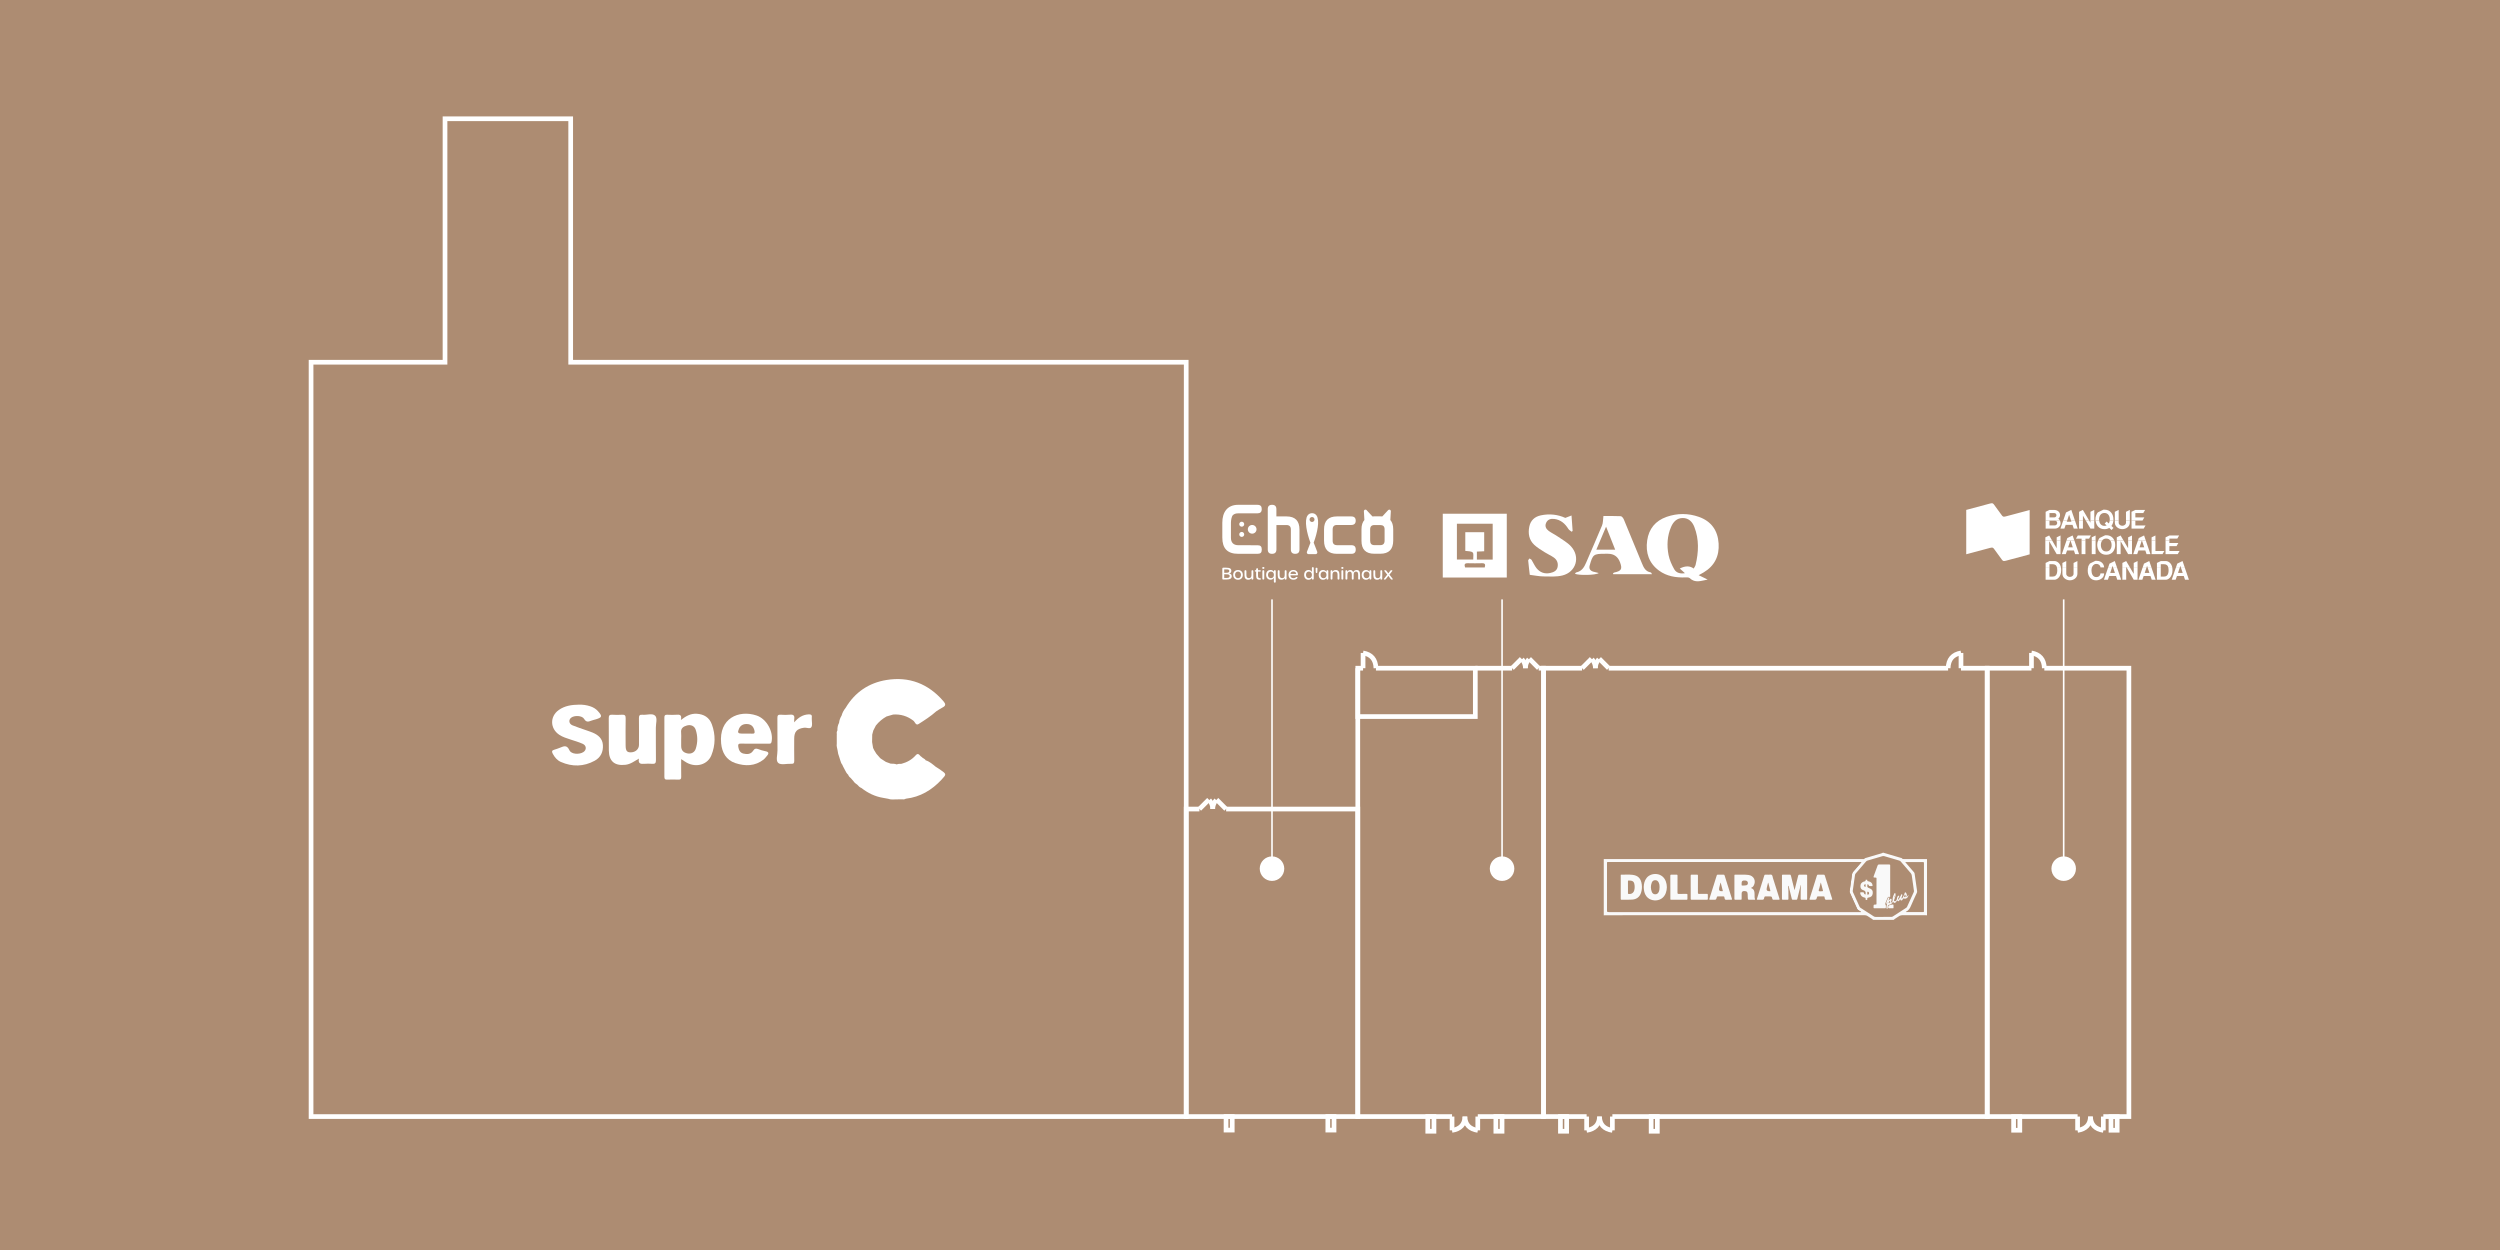 <?xml version="1.0" encoding="UTF-8"?> <svg xmlns="http://www.w3.org/2000/svg" id="Calque_1" data-name="Calque 1" viewBox="0 0 1600 800"><defs><style> .cls-1 { fill-rule: evenodd; } .cls-1, .cls-2 { fill: #fff; } .cls-3 { stroke-width: 3px; } .cls-3, .cls-4 { fill: none; stroke: #fff; stroke-miterlimit: 10; } .cls-5 { fill: #f9f9f9; } .cls-6 { fill: #ad8c72; } .cls-4 { stroke-width: 1.03px; } </style></defs><rect class="cls-6" width="1600" height="800"></rect><g><polygon class="cls-3" points="365.24 231.83 365.24 76.01 284.81 76.01 284.81 231.83 199.08 231.83 199.08 714.6 759.17 714.6 759.17 231.83 365.24 231.83"></polygon><polyline class="cls-3" points="784.72 517.79 868.98 517.79 868.98 714.6 759.17 714.6 759.17 517.79 767.63 517.79"></polyline><g><line class="cls-3" x1="767.63" y1="517.79" x2="773.66" y2="511.76"></line><line class="cls-3" x1="784.64" y1="517.79" x2="778.64" y2="511.76"></line><path class="cls-3" d="M776.15,517.77c0-2.11-.78-4.15-2.2-5.72"></path><path class="cls-3" d="M778.35,512.05c-1.42,1.57-2.2,3.61-2.2,5.72"></path></g><g><line class="cls-3" x1="967.74" y1="427.65" x2="973.77" y2="421.61"></line><line class="cls-3" x1="984.76" y1="427.65" x2="978.76" y2="421.61"></line><path class="cls-3" d="M976.27,427.63c0-2.11-.78-4.15-2.2-5.72"></path><path class="cls-3" d="M978.46,421.91c-1.42,1.57-2.2,3.61-2.2,5.72"></path></g><g><line class="cls-3" x1="1012.53" y1="427.65" x2="1018.56" y2="421.61"></line><line class="cls-3" x1="1029.55" y1="427.65" x2="1023.55" y2="421.61"></line><path class="cls-3" d="M1021.06,427.63c0-2.11-.78-4.15-2.2-5.72"></path><path class="cls-3" d="M1023.25,421.91c-1.42,1.57-2.2,3.61-2.2,5.72"></path></g><polyline class="cls-3" points="929.31 714.6 868.98 714.6 868.98 427.65"></polyline><polyline class="cls-3" points="984.76 427.65 987.86 427.65 987.86 714.6 945.78 714.6"></polyline><polyline class="cls-3" points="880.6 427.65 944.2 427.65 944.2 458.6 868.98 458.6 868.98 427.65 872.36 427.65"></polyline><polyline class="cls-3" points="1015.44 714.6 987.86 714.6 987.86 427.65 1012.53 427.65"></polyline><polyline class="cls-3" points="1255.03 427.65 1271.81 427.65 1271.81 714.6 1031.92 714.6"></polyline><line class="cls-3" x1="1029.55" y1="427.65" x2="1246.8" y2="427.65"></line><polyline class="cls-3" points="1346.13 714.6 1362.49 714.6 1362.49 427.65 1308.38 427.65"></polyline><polyline class="cls-3" points="1300.14 427.65 1271.81 427.65 1271.81 714.6 1329.66 714.6"></polyline><g><line class="cls-3" x1="872.36" y1="417.89" x2="872.36" y2="427.65"></line><path class="cls-3" d="M880.6,427.65c-.15-5.69-2.98-8.85-8.24-9.76"></path></g><g><line class="cls-3" x1="1255.03" y1="417.89" x2="1255.03" y2="427.65"></line><path class="cls-3" d="M1246.8,427.65c.15-5.69,2.98-8.85,8.24-9.76"></path></g><g><line class="cls-3" x1="1300.14" y1="417.89" x2="1300.14" y2="427.65"></line><path class="cls-3" d="M1308.38,427.65c-.15-5.69-2.98-8.85-8.24-9.76"></path></g><rect class="cls-3" x="784.66" y="714.6" width="3.97" height="8.66"></rect><rect class="cls-3" x="849.81" y="714.6" width="3.97" height="8.66"></rect><rect class="cls-3" x="1288.71" y="714.69" width="3.97" height="8.66"></rect><rect class="cls-3" x="1351.03" y="714.69" width="3.97" height="8.66"></rect><rect class="cls-3" x="913.77" y="714.6" width="3.97" height="9.4"></rect><rect class="cls-3" x="957.34" y="714.6" width="3.97" height="9.4"></rect><rect class="cls-3" x="998.68" y="714.6" width="3.97" height="9.4"></rect><rect class="cls-3" x="1056.73" y="714.6" width="3.97" height="9.4"></rect><g><g><line class="cls-3" x1="945.78" y1="723.43" x2="945.78" y2="714.6"></line><path class="cls-3" d="M937.54,714.6c.15,5.15,2.98,8.02,8.24,8.84"></path></g><g><line class="cls-3" x1="929.31" y1="723.43" x2="929.31" y2="714.6"></line><path class="cls-3" d="M937.54,714.6c-.15,5.15-2.98,8.02-8.24,8.84"></path></g></g><g><g><line class="cls-3" x1="1031.92" y1="723.43" x2="1031.92" y2="714.6"></line><path class="cls-3" d="M1023.68,714.6c.15,5.15,2.98,8.02,8.24,8.84"></path></g><g><line class="cls-3" x1="1015.44" y1="723.43" x2="1015.44" y2="714.6"></line><path class="cls-3" d="M1023.68,714.6c-.15,5.15-2.98,8.02-8.24,8.84"></path></g></g><g><g><line class="cls-3" x1="1346.13" y1="723.43" x2="1346.13" y2="714.6"></line><path class="cls-3" d="M1337.9,714.6c.15,5.15,2.98,8.02,8.24,8.84"></path></g><g><line class="cls-3" x1="1329.66" y1="723.43" x2="1329.66" y2="714.6"></line><path class="cls-3" d="M1337.9,714.6c-.15,5.15-2.98,8.02-8.24,8.84"></path></g></g><line class="cls-3" x1="967.74" y1="427.65" x2="944.2" y2="427.65"></line><g><path class="cls-2" d="M379.31,468.87c-1.3-.55-2.65-.98-3.98-1.45-3-1.07-6.05-2-8.98-3.23-2.29-.96-2.59-3.47-.8-4.87,2.06-1.6,6.96-1.44,8.26.75,1.33,2.23,2.66,1.94,4.49,1.2.98-.4,2.04-.59,3.05-.9,4.06-1.23,4.25-1.98,1.31-5.26-1.33-1.49-3-2.46-4.88-3.08-2.38-.79-4.82-1.12-7.33-1.05-4.58.06-9.03.69-12.87,3.44-5.77,4.15-5.58,11.86.32,15.82,2.24,1.5,4.79,2.24,7.31,3.08,2.6.87,5.26,1.61,7.74,2.73,2.46,1.1,2.57,3.85.42,5.27-2.57,1.7-7.75,1.48-8.93-1.15-1.76-3.93-3.94-2.38-6.37-1.5-1.08.39-2.15.84-3.26,1.12-1.69.42-1.77,1.24-1.02,2.64,1.21,2.26,2.81,4.17,5.14,5.2,7.33,3.24,14.68,3.06,21.71-.78,3.81-2.08,5.49-5.68,5.21-10.04-.27-4.16-2.98-6.43-6.52-7.93Z"></path><path class="cls-2" d="M419.3,458.06c-1.82-1.8-5.38-.32-8.16-.62-1.84-.2-2.24.59-2.22,2.26.08,5.67.04,11.34.03,17.01,0,2.68-2.19,4.71-5.12,4.79-2.59.07-3.41-.95-3.43-4.45-.03-5.76-.08-11.52.03-17.28.04-1.9-.58-2.47-2.42-2.34-2.03.14-4.08.13-6.11,0-1.67-.1-2.33.34-2.3,2.17.1,6.91-.02,13.82.06,20.73.08,6.9,3.75,9.93,10.63,9.14,3.22-.37,5.67-2.27,8.61-3.97-.66,3.35,1.18,3.51,3.46,3.34,1.67-.13,3.38-.14,5.05,0,1.86.16,2.41-.48,2.39-2.35-.11-6.91,0-13.82-.06-20.73-.02-2.64,1.14-6.14-.44-7.7Z"></path><path class="cls-2" d="M519.55,459.09c.24-1.6-.58-1.97-2-1.9-3.67.19-6.53,1.89-9.26,5.11,0-1.11-.06-1.56.01-1.99.4-2.31-.45-3.18-2.84-2.91-1.93.22-3.9.15-5.85.01-1.67-.12-2.09.51-2.08,2.11.08,6.91-.03,13.83.06,20.74.04,2.79-1.28,6.63.57,8.1,1.75,1.4,5.43.31,8.25.47,1.55.08,1.94-.47,1.91-1.95-.09-4.7-.03-9.4-.03-14.09,0-4.57,1.74-6.41,6.28-7.04,1.64-.23,3.9.96,4.72-.39.8-1.3.22-3.44.25-5.21,0-.35-.04-.72,0-1.06Z"></path><path class="cls-2" d="M601.85,492.64c-.94-.65-1.93-1.23-2.9-1.84-2.03-1.62-3.95-3.43-6.53-4.21-.53-1.1-1.88-1.22-2.55-2.15h0c-1.22-.52-1.98-3.15-3.77-1.1-2.5,2.85-5.6,4.54-9.18,5.51-1.04-.08-2.05,0-3.03.38,0,0,0,0,0,0-1.24-.51-2.56-.45-3.86-.49-1.03-.38-2.05-.76-3.08-1.13h0c-1.1-.71-2.19-1.42-3.29-2.13h0c-.17-.16-.33-.31-.5-.47-.76-.87-1.52-1.74-2.28-2.61-.47-.77-.94-1.53-1.42-2.3h0c-.23-.48-.46-.96-.69-1.43-.21-1.25-.42-2.5-.63-3.75h0c.03-1.6.06-3.19.08-4.79h0,0c.24-.88.47-1.76.71-2.64.54-1.05,1.09-2.11,1.63-3.16,0,0,0,0,0,0,1.9-2.37,4.17-4.31,6.82-5.79,0,0,0,0,0,0,1.42-.41,2.84-.83,4.26-1.24h0c4.72-.31,8.96.95,12.74,3.8h0c1.22.74,1.63,3.48,3.51,2.28,3.91-2.49,7.85-5.01,11.32-8.13,1.34-.83,2.62-1.76,4.02-2.46,2.25-1.13,2.05-2.29.55-4.03-9.7-11.21-21.93-15.95-36.5-13.56-11.26,1.85-20.12,7.82-26.05,17.79-1.18,1.48-2.12,3.09-2.59,4.95-.86,1.45-1.49,2.98-1.64,4.68-.82,1.51-1.13,3.13-1.05,4.83,0,0,0,0,0,0-.53.83-.52,1.74-.41,2.66.06-.23.11-.46.17-.7,0,.25-.02.49-.17.7,0,.37,0,.73-.01,1.1,0,1.6,0,3.19,0,4.79-.27,1.48.3,2.86.53,4.28.13,1.47.52,2.87,1.06,4.23.22.71.44,1.42.66,2.13.33.98.6,1.98,1.3,2.79h0c.15.34.29.67.44,1.01,0,0,0,0,0,0,.45.85.9,1.71,1.35,2.56h0s0,0,0,0c.49,1.04,1.04,2.04,1.94,2.8.3.88.87,1.56,1.62,2.1.59.67,1.17,1.34,1.76,2.01.61.99,1.52,1.66,2.47,2.29.73.91,1.56,1.68,2.66,2.13h0c4.14,3.23,8.73,5.47,13.95,6.31,1.04.19,2.08.38,3.12.57,0,0,0,0,0,0,1.74.68,3.56.41,5.36.4l3.22-.05s0,0,0,0c0,0,0,0,0,0,.95.09,1.91.17,2.77-.39,0,0,0,0,0,0,9.23-1.07,16.66-5.54,22.88-12.22,3.23-3.47,3.19-3.53-.76-6.27Z"></path><path class="cls-2" d="M445.79,456.8c-3.67-.2-6.65,1.36-10.02,3.99.62-2.92-.35-3.53-2.39-3.37-2.11.17-4.25.11-6.37.01-1.41-.07-1.81.44-1.81,1.81.04,12.65.05,25.31,0,37.96,0,1.43.48,1.82,1.83,1.76,2.39-.09,4.78-.1,7.17,0,1.43.06,1.81-.45,1.78-1.82-.08-3.66-.03-7.33-.03-11.31,1.47.94,2.53,1.73,3.67,2.34,6.12,3.26,13.28,1.18,15.7-4.87,2.58-6.46,2.67-13.14.27-19.7-1.63-4.45-5.08-6.55-9.8-6.81ZM445.27,479.21c-.79,2.38-2.93,3.44-5.24,2.99-2.79-.55-4.07-2.06-4.08-4.82,0-1.41,0-2.82,0-4.23s.14-2.84-.03-4.23c-.34-2.86,1.47-3.98,3.69-4.61,2.54-.72,4.82.31,5.62,2.69,1.35,4.02,1.36,8.17.04,12.21Z"></path><path class="cls-2" d="M484.19,457.91c-11.4-3.8-24.22,1.8-22.66,17.88.56,5.81,3.22,10.65,9.12,12.6,6.32,2.09,12.58,2.03,18.15-2.35.75-.59,1.29-1.45,1.95-2.17,1.67-1.82,1.21-2.74-1.16-3.16-1.47-.26-2.92-.76-4.32-1.29-1.44-.54-2.35-.38-3.27,1.07-1.45,2.25-3.84,2.39-6.19,1.81-2.17-.53-2.97-2.23-3.32-4.33-.3-1.76.34-2.14,1.95-2.07,2.83.11,5.68.03,8.51.03,3.02,0,6.03,0,9.05,0,.78,0,1.51.13,1.77-1.05,1.43-6.51-3.08-14.8-9.56-16.96ZM481.26,469.54c-1.14-.1-2.29-.02-3.44-.02-.97,0-1.94,0-2.91,0-2.65-.02-3.04-.65-1.96-3.13,1.03-2.37,3.01-3.16,5.38-3,2.51.16,3.93,1.66,4.5,4.11.33,1.44.16,2.2-1.56,2.04Z"></path></g><g><g><path class="cls-2" d="M782.28,344.06v-9.5c0-6.89,3.32-11.48,10.15-11.48h12.16c1.05-.01,1.82.22,2.28.68.43.42.64,1.12.64,2.06-.01,1.87-.86,2.69-2.85,2.73h-12.34c-1.4-.01-2.51.38-3.28,1.15-.83.82-1.24,3.28-1.24,4.88v9.65c0,3.04,1.67,4.7,4.7,4.7l12.36.03c1.91,0,2.68.8,2.68,2.77s-.8,2.71-2.75,2.71h-12.36c-6.82,0-10.15-3.4-10.15-10.39Z"></path><path class="cls-2" d="M814.09,354.45c-1.81,0-2.72-.93-2.72-2.8v-25.83c0-1.84.92-2.74,2.76-2.74s2.76.94,2.76,2.82v4.61h6.49c5.53,0,8.29,2.83,8.29,8.47v12.71c0,1.85-.92,2.76-2.76,2.76s-2.76-.93-2.76-2.8v-12.78c0-1.89-.94-2.84-2.8-2.84h-6.44v15.62c-.02,1.87-.95,2.8-2.82,2.8Z"></path><path class="cls-2" d="M867.68,351.72c0,1.81-.92,2.73-2.76,2.73h-9.25c-5.53,0-8.29-2.83-8.29-8.47v-7.11c0-5.58,2.76-8.36,8.29-8.36h9.1c1.93-.01,2.89.9,2.89,2.74-.01,1.79-.95,2.71-2.82,2.74h-9.25c-1.79-.01-2.69.95-2.69,2.89v7.21c0,1.88.94,2.82,2.82,2.82l9.25.02c1.8,0,2.71.93,2.71,2.78Z"></path><path class="cls-2" d="M889.81,332.8s.02-.08.02-.13l.31-5.5c.02-.41-.22-.79-.59-.95-.38-.16-.82-.06-1.1.23l-3.78,4.07c-.43-.04-.86-.06-1.34-.06h-3.67c-.45,0-.89.02-1.31.06l-3.77-4.07c-.28-.31-.72-.4-1.1-.23-.38.16-.62.55-.59.95l.31,5.5s.01.07.02.11c-1.23,1.38-1.87,3.38-1.87,6v7.33c0,5.53,2.74,8.29,8.24,8.29h3.78c5.53,0,8.29-2.83,8.29-8.47v-7.16c0-2.61-.62-4.59-1.86-5.97ZM886.14,346.05c0,1.89-.94,2.84-2.8,2.84h-3.72c-1.81,0-2.72-.95-2.72-2.84v-7.28c0-1.84.91-2.74,2.72-2.74h3.72c1.87,0,2.8.89,2.8,2.67v7.35Z"></path><g><path class="cls-2" d="M804.17,338.76c0,1.54-1.24,2.78-2.78,2.78s-2.78-1.24-2.78-2.78,1.24-2.78,2.78-2.78c1.54,0,2.78,1.24,2.78,2.78Z"></path><g><path class="cls-2" d="M796.3,335.49c0,.89-.72,1.59-1.59,1.59s-1.59-.72-1.59-1.59.72-1.59,1.59-1.59c.89-.01,1.59.71,1.59,1.59Z"></path><path class="cls-2" d="M796.3,342.03c0,.88-.72,1.59-1.59,1.59s-1.59-.72-1.59-1.59.72-1.6,1.59-1.6c.89.01,1.59.73,1.59,1.6Z"></path></g></g><path class="cls-2" d="M840.76,347.34s-.01-.01-.01-.02c2.28-6.18,4.05-14.18,1.84-17.39-.66-.97-1.67-1.49-2.88-1.49s-2.21.52-2.88,1.49c-2.21,3.23-.44,11.25,1.85,17.43l-2.25,5.78c-.14.34-.08.73.12,1.03.21.31.55.49.93.49h4.51c.37,0,.72-.18.92-.49.21-.31.25-.7.12-1.03l-2.26-5.8ZM838.1,332.48c0-.89.72-1.59,1.6-1.59s1.59.72,1.59,1.59-.72,1.59-1.59,1.59-1.6-.72-1.6-1.59Z"></path></g><g><path class="cls-2" d="M782.28,370.4v-6.55c0-.34.19-.53.54-.53h1.92c2.55,0,3.3.72,3.3,1.96,0,1-.45,1.57-1.42,1.75,1.13.15,1.69.69,1.69,1.79,0,1.28-.85,2.09-3.44,2.09h-2.05c-.35.01-.54-.18-.54-.52ZM784.75,366.59c1.39,0,1.99-.32,1.99-1.16s-.46-1.03-2.03-1.03h-1.21v2.19h1.24ZM784.84,369.89c1.55,0,2.15-.35,2.15-1.16,0-.9-.52-1.18-2.13-1.18h-1.36v2.33h1.34Z"></path><path class="cls-2" d="M789.24,367.92c0-2.16,1.52-3.12,3.08-3.12s3.09.96,3.09,3.12-1.52,3.14-3.08,3.14-3.09-.95-3.09-3.14ZM794.22,367.92c0-1.31-.77-2.12-1.9-2.12s-1.89.8-1.89,2.12.76,2.13,1.9,2.13,1.89-.8,1.89-2.13Z"></path><path class="cls-2" d="M801.59,364.93c.34,0,.53.19.53.53v4.96c0,.34-.19.53-.53.53h-.13c-.34,0-.53-.19-.53-.53v-.6c-.27.7-.97,1.22-1.99,1.22-1.69,0-2.46-.96-2.46-2.86v-2.73c0-.34.19-.53.54-.53h.13c.34,0,.54.19.54.53v2.64c0,1.31.52,1.93,1.65,1.93s1.62-.75,1.62-2.07v-2.5c0-.34.19-.53.53-.53h.11Z"></path><path class="cls-2" d="M806.21,371.01c-1.57,0-2.28-.64-2.28-2.48v-2.7h-.35c-.34,0-.53-.17-.53-.46s.16-.45.44-.45h.43v-.63c0-.32.16-.51.47-.57l.15-.03c.37-.08.59.09.59.46v.77h1.27c.34,0,.53.16.53.45s-.19.46-.53.46h-1.27v2.56c0,1.23.33,1.67,1.26,1.67.33,0,.55.12.58.4.03.32-.11.51-.44.54-.13.01-.23.01-.33.01h0Z"></path><path class="cls-2" d="M807.82,363.48c0-.4.3-.63.71-.63.37,0,.71.23.71.63s-.33.63-.71.63c-.41,0-.71-.23-.71-.63ZM807.92,370.4v-4.96c0-.34.19-.53.53-.53h.14c.34,0,.53.19.53.53v4.96c0,.34-.19.53-.53.53h-.14c-.34,0-.53-.19-.53-.53Z"></path><path class="cls-2" d="M815.28,372.35v-2.61c-.32.77-1.14,1.28-2.15,1.28-1.42,0-2.81-.95-2.81-3.11s1.36-3.13,2.8-3.13c1.02,0,1.85.51,2.16,1.27v-.61c0-.34.19-.53.53-.53h.13c.34,0,.53.19.53.53v6.92c0,.34-.19.53-.53.53h-.13c-.34,0-.53-.19-.53-.53ZM815.31,367.92c0-1.33-.77-2.13-1.91-2.13s-1.89.81-1.89,2.13.77,2.11,1.91,2.11,1.89-.78,1.89-2.11Z"></path><path class="cls-2" d="M822.86,364.93c.34,0,.53.19.53.53v4.96c0,.34-.19.53-.53.53h-.13c-.34,0-.53-.19-.53-.53v-.6c-.27.7-.97,1.22-1.99,1.22-1.69,0-2.46-.96-2.46-2.86v-2.73c0-.34.19-.53.53-.53h.13c.34,0,.53.19.53.53v2.64c0,1.31.52,1.93,1.65,1.93s1.62-.75,1.62-2.07v-2.5c0-.34.19-.53.53-.53h.13Z"></path><path class="cls-2" d="M824.65,367.92c0-1.85,1.26-3.12,3.08-3.12s2.9,1.16,2.97,2.9c.01.35-.19.53-.53.53h-4.32c.04,1.16.78,1.82,1.96,1.82.66,0,1.08-.17,1.46-.51.23-.2.38-.37.69-.3l.13.03c.37.09.44.3.24.59-.53.78-1.39,1.16-2.53,1.16-1.91.01-3.14-1.22-3.14-3.11ZM829.56,367.31c-.08-.96-.75-1.56-1.82-1.56s-1.74.53-1.88,1.56h3.7Z"></path><path class="cls-2" d="M834.65,367.92c0-2.07,1.28-3.12,2.8-3.12.96,0,1.82.46,2.16,1.29v-2.59c0-.34.19-.53.53-.53h.13c.34,0,.53.19.53.53v6.9c0,.34-.19.53-.53.53h-.13c-.34,0-.53-.19-.53-.53v-.61c-.34.81-1.2,1.28-2.15,1.28-1.52.01-2.81-1.04-2.81-3.13ZM839.63,367.92c0-1.31-.77-2.12-1.91-2.12s-1.89.8-1.89,2.12.77,2.13,1.91,2.13,1.89-.8,1.89-2.13Z"></path><path class="cls-2" d="M842.08,366.24l-.09-2.37c-.01-.35.17-.54.53-.54h.13c.35,0,.53.19.53.54l-.09,2.37c-.01.34-.18.52-.5.52-.3,0-.49-.18-.5-.52Z"></path><path class="cls-2" d="M843.97,367.92c0-2.07,1.28-3.12,2.8-3.12.96,0,1.81.46,2.16,1.29v-.65c0-.34.19-.53.53-.53h.13c.34,0,.53.19.53.53v4.95c0,.34-.19.53-.53.53h-.13c-.34,0-.53-.19-.53-.53v-.61c-.34.81-1.2,1.28-2.15,1.28-1.51.02-2.81-1.03-2.81-3.12ZM848.96,367.92c0-1.31-.78-2.12-1.91-2.12s-1.89.8-1.89,2.12.77,2.13,1.91,2.13,1.89-.8,1.89-2.13Z"></path><path class="cls-2" d="M854.77,364.82c1.69,0,2.46.96,2.46,2.86v2.73c0,.34-.19.53-.53.53h-.13c-.34,0-.53-.19-.53-.53v-2.64c0-1.31-.51-1.93-1.65-1.93s-1.62.75-1.62,2.07v2.5c0,.34-.19.53-.53.53h-.13c-.34,0-.53-.19-.53-.53v-4.96c0-.34.19-.53.53-.53h.13c.34,0,.53.19.53.53v.6c.27-.71.96-1.23,1.99-1.23h0Z"></path><path class="cls-2" d="M858.4,363.48c0-.4.3-.63.71-.63.37,0,.71.23.71.63s-.33.63-.71.63c-.4,0-.71-.23-.71-.63ZM858.5,370.4v-4.96c0-.34.19-.53.53-.53h.14c.34,0,.53.19.53.53v4.96c0,.34-.19.53-.53.53h-.14c-.34,0-.53-.19-.53-.53Z"></path><path class="cls-2" d="M868.26,364.81c1.53,0,2.17.91,2.17,3.07v2.53c0,.34-.19.53-.53.53h-.14c-.34,0-.53-.19-.53-.53v-2.44c0-1.53-.4-2.14-1.41-2.14s-1.48.63-1.48,2.12v2.46c0,.34-.19.53-.53.53h-.13c-.34,0-.53-.19-.53-.53v-2.43c0-1.57-.36-2.14-1.35-2.14s-1.48.69-1.48,2.23v2.34c0,.34-.19.53-.53.53h-.17c-.34,0-.53-.19-.53-.53v-4.96c0-.34.19-.53.53-.53h.13c.34,0,.53.19.53.53v.61c.21-.68.91-1.23,1.86-1.23,1.02,0,1.53.38,1.86,1.42.3-.81,1.1-1.44,2.25-1.44h0Z"></path><path class="cls-2" d="M871.49,367.92c0-2.07,1.28-3.12,2.8-3.12.96,0,1.81.46,2.16,1.29v-.65c0-.34.19-.53.53-.53h.13c.34,0,.53.19.53.53v4.95c0,.34-.19.53-.53.53h-.13c-.34,0-.53-.19-.53-.53v-.61c-.34.81-1.2,1.28-2.15,1.28-1.51.02-2.81-1.03-2.81-3.12ZM876.48,367.92c0-1.31-.78-2.12-1.91-2.12s-1.89.8-1.89,2.12.77,2.13,1.91,2.13,1.89-.8,1.89-2.13Z"></path><path class="cls-2" d="M884.09,364.93c.34,0,.54.19.54.53v4.96c0,.34-.19.53-.54.53h-.13c-.34,0-.54-.19-.54-.53v-.6c-.27.7-.97,1.22-1.99,1.22-1.69,0-2.46-.96-2.46-2.86v-2.73c0-.34.19-.53.53-.53h.13c.34,0,.53.19.53.53v2.64c0,1.31.51,1.93,1.65,1.93s1.62-.75,1.62-2.07v-2.5c0-.34.19-.53.54-.53h.13Z"></path><path class="cls-2" d="M885.84,370.29l1.99-2.52-1.73-2.2c-.27-.36-.18-.64.2-.64h.3c.27,0,.47.08.65.32l1.28,1.69,1.27-1.68c.17-.23.37-.33.65-.33h.2c.44,0,.6.28.32.64l-1.74,2.2,1.98,2.52c.27.36.18.64-.19.64h-.28c-.27,0-.49-.08-.65-.32l-1.55-2.05-1.57,2.05c-.17.23-.37.32-.65.32h-.28c-.36,0-.45-.28-.18-.64Z"></path></g></g><line class="cls-4" x1="814.08" y1="555.94" x2="814.08" y2="383.61"></line><circle class="cls-2" cx="814.08" cy="555.94" r="7.85"></circle><line class="cls-4" x1="961.32" y1="555.94" x2="961.32" y2="383.61"></line><circle class="cls-2" cx="961.32" cy="555.94" r="7.85"></circle><line class="cls-4" x1="1320.76" y1="555.94" x2="1320.76" y2="383.61"></line><circle class="cls-2" cx="1320.76" cy="555.94" r="7.85"></circle><g><path class="cls-2" d="M964.34,369.6h-40.97v-40.83h40.97v40.83ZM932.42,335.18v22.91h10.47c-.09-1.7.4-3.83-.38-4.52-1.04-.92-3.08-.71-4.72-1v-11.96h12.09v12.2c-1.68.07-3.16.14-4.68.21v5.12h10.12v-22.96h-22.9ZM950.22,363.19c.58-1.92.22-2.79-1.74-2.73-3.04.09-6.08.07-9.12,0-2.21-.05-2.27,1.03-1.69,2.72h12.54Z"></path><path class="cls-2" d="M1087.15,368.12c2.15,1.05,3.81,1.85,5.76,2.8-4.12.74-7.94,2.5-11.53-.95-.56-.53-1.84-.45-2.78-.42-6.06.19-11.87-.72-16.86-4.39-6.51-4.79-8.64-11.51-7.55-19.25,1.06-7.48,5.3-12.64,12.48-15.14,6.83-2.37,13.78-2.38,20.59.02,7.97,2.8,12.13,8.73,12.66,17.02.51,7.99-2.56,14.34-9.59,18.53-.82.49-1.67.94-3.17,1.78ZM1083.96,363.86c.42-.79,1.02-1.5,1.21-2.31,1.98-8.17,2.31-16.34-.8-24.32-1.28-3.29-3.62-5.7-7.42-5.69-3.78.01-6.04,2.41-7.45,5.68-2.5,5.8-2.81,11.9-1.63,17.96.62,3.16,2.02,6.28,3.62,9.11,1.24,2.2,3.62,3.1,6.87,2.55-1.4-1.26-2.35-2.11-3.31-2.98q5.27-2.72,8.91.01Z"></path><path class="cls-2" d="M1023.2,366.73c-1.67,1.42-12.7,1.63-15.25.48.32-.33.55-.81.86-.87,3.53-.72,5.07-3.32,6.35-6.33,3.35-7.91,6.88-15.75,10.14-23.69.7-1.69.57-3.72.89-6.06,3.14,0,7.13-.1,11.1.1.7.04,1.61,1.23,1.96,2.08,3.91,9.32,7.76,18.67,11.57,28.04,1.11,2.75,2.31,5.28,5.65,5.87.31.05.52.69.82,1.14h-24.84c-.03-.2-.07-.39-.1-.59.26-.17.5-.43.79-.49,4.55-.98,5.26-2.21,3.69-6.5q-2.01-5.5-7.75-5.5h-1.88c-7.3,0-7.82.39-9.79,7.44-.61,2.18.34,3.45,2.39,4.04,1.05.3,2.12.53,3.42.85ZM1021.66,351.77h12.05c-1.93-4.86-3.72-9.4-5.82-14.7-2.29,5.41-4.22,9.96-6.23,14.7Z"></path><path class="cls-2" d="M1001.77,331.47c1.45-.56,2.58-1.01,4-1.56.26,3.65.49,6.75.71,9.86-.2.18-.4.37-.6.55-.72-.59-1.66-1.05-2.12-1.8-2.15-3.44-4.92-5.92-9.11-6.41-2.25-.26-4.15.34-5.14,2.53-.97,2.16,0,3.93,1.7,5.17,1.8,1.31,3.87,2.25,5.7,3.52,2.93,2.03,6.2,3.79,8.55,6.37,6.11,6.7,3.28,16.41-5.51,18.6-3.89.97-8.14.66-12.22.61-2.71-.03-5.42-.62-8.67-1.02-.3-2.6-.72-5.85-1.02-9.11-.04-.42.54-.91.84-1.36.46.31,1.09.53,1.36.96,1.09,1.73,1.87,3.7,3.14,5.27,2.19,2.71,5.19,3.81,8.65,3.08,2.14-.46,4.28-1.31,4.81-3.75.54-2.47-.31-4.7-2.39-6.16-1.82-1.28-3.92-2.16-5.79-3.36-2.32-1.49-4.76-2.9-6.75-4.77-3.35-3.15-4.05-7.28-3.15-11.67.83-4.04,3.49-6.38,7.44-7.21,5.51-1.16,10.86-.52,15.57,1.64Z"></path></g><g><path class="cls-5" d="M1204.99,545.75h.65c.1.15.28.15.43.19,3.42,1.01,6.85,2.02,10.27,3.04.33.1.74.1.95.4.3.42.7.41,1.14.41,4.95,0,9.9,0,14.85,0v36.02c-.32-.02-.64-.07-.96-.07-4.79,0-9.59.03-14.38-.02-1.13-.01-2.1.2-2.99.91-.96.76-2.14,1.2-3,2.1h-13.09c-1.11-.94-2.42-1.58-3.59-2.43-.57-.42-1.17-.56-1.88-.56-55.34.01-110.68.01-166.02.01-.32,0-.64.05-.96.07,0-12.01,0-24.01,0-36.02,55.19,0,110.38,0,165.56,0,.24,0,.48,0,.73,0,.16,0,.35.02.45-.12.37-.56,1-.59,1.55-.76,2.29-.69,4.59-1.34,6.88-2.04,1.14-.35,2.34-.56,3.41-1.11ZM1190.95,583.71c.02-.05.03-.1.05-.15-.56-.37-1.11-.76-1.69-1.09-.37-.22-.59-.51-.77-.89-1.52-3.38-3.05-6.76-4.6-10.13-.17-.38-.23-.74-.17-1.16.52-3.59,1.03-7.19,1.53-10.78.08-.6.3-1.1.71-1.57,1.59-1.79,3.14-3.62,4.7-5.44.18-.21.35-.44.61-.77-.41,0-.67,0-.92,0-53.66,0-107.31,0-160.97-.01-.72,0-.94.15-.94.91.03,10.01.02,20.03.02,30.04q0,1.05,1.08,1.05c53.5,0,106.99,0,160.49,0,.29,0,.58,0,.87,0ZM1205.35,586.81c1.67,0,3.34,0,5.01,0,.39,0,.73-.06,1.06-.28,2.82-1.84,5.64-3.66,8.47-5.48.31-.2.52-.43.67-.77,1.39-3.09,2.79-6.17,4.2-9.24.15-.33.21-.64.15-1-.47-3.25-.93-6.49-1.37-9.74-.08-.6-.31-1.09-.72-1.56-2.13-2.43-4.23-4.88-6.33-7.34-.27-.32-.58-.52-.99-.64-3.17-.92-6.34-1.86-9.51-2.8-.43-.13-.82-.13-1.26,0-3.17.95-6.34,1.88-9.51,2.8-.4.12-.72.31-.99.63-2.17,2.54-4.35,5.06-6.54,7.58-.23.27-.42.54-.47.91-.47,3.38-.96,6.76-1.45,10.14-.06.39.03.74.19,1.09,1.39,3.03,2.77,6.06,4.14,9.1.17.39.42.66.77.89,2.78,1.79,5.57,3.58,8.34,5.38.38.25.76.34,1.21.34,1.64-.02,3.29,0,4.93,0ZM1219.32,551.72c1.91,2.22,3.69,4.27,5.46,6.33.24.28.49.55.55.96.53,3.78,1.07,7.56,1.62,11.34.06.42-.05.78-.22,1.16-1.24,2.71-2.54,5.4-3.68,8.15-.69,1.68-1.57,3.08-3.26,3.86-.03.01-.04.08-.06.13.04.02.09.06.13.06,3.63,0,7.27,0,10.9.02.59,0,.56-.29.56-.69,0-10.2-.01-20.4.01-30.6,0-.65-.22-.74-.78-.73-1.67.03-3.34.01-5.01.01-2.01,0-4.02,0-6.23,0Z"></path><path class="cls-6" d="M1190.95,583.71c-.29,0-.58,0-.87,0-53.5,0-106.99,0-160.49,0q-1.08,0-1.08-1.05c0-10.01,0-20.03-.02-30.04,0-.76.22-.91.94-.91,53.66.02,107.31.01,160.97.01.26,0,.52,0,.92,0-.26.33-.43.56-.61.77-1.56,1.82-3.11,3.65-4.7,5.44-.42.47-.63.96-.71,1.57-.5,3.6-1,7.19-1.53,10.78-.06.42,0,.78.17,1.16,1.54,3.37,3.07,6.75,4.6,10.13.17.38.39.68.77.89.58.34,1.13.73,1.69,1.09-.02.05-.03.1-.05.15ZM1148.57,569.54s-.09-.03-.13-.04c-.75-3.02-1.52-6.04-2.25-9.07-.12-.48-.28-.66-.8-.65-1.43.04-2.86.04-4.28,0-.55-.01-.69.18-.66.69.04.75,0,1.51,0,2.26,0,4.12.01,8.24-.01,12.35,0,.61.16.79.76.76.94-.05,1.88-.03,2.83,0,.43.01.56-.14.55-.56-.07-2.6.14-5.21-.2-7.81-.02-.17-.13-.43.17-.55.24.19.24.47.3.72.63,2.5,1.26,5,1.86,7.51.12.5.3.74.85.69.62-.05,1.24-.05,1.86,0,.53.04.74-.15.87-.67.65-2.72,1.34-5.43,2.01-8.14.06-.26.14-.51.2-.77.11.22.12.41.1.59-.28,2.74-.12,5.49-.19,8.23-.02.61.16.79.77.76.94-.05,1.88-.03,2.83,0,.43.01.55-.15.55-.56-.01-4.98-.01-9.96,0-14.94,0-.5-.22-.56-.63-.55-1.24.02-2.48,0-3.72,0-1.23,0-1.23,0-1.53,1.23-.7,2.84-1.41,5.68-2.12,8.52ZM1120.58,568.32c.79-.35,1.35-.78,1.73-1.42,1.81-3.07.18-6.49-3.34-6.94-2.81-.36-5.65-.08-8.47-.17-.42-.01-.48.2-.48.54,0,4.98,0,9.96,0,14.93,0,.4.11.58.54.57,1.18-.02,2.37-.03,3.55,0,.44,0,.54-.16.54-.56-.02-1.13,0-2.26,0-3.39q0-1.68,1.72-1.61c1.6.06,2.09.55,2.15,2.17.04.94,0,1.88.13,2.82.06.45.23.59.66.58,1.05-.02,2.1,0,3.15,0,.92,0,.9,0,.61-.82-.11-.3-.11-.63-.13-.96-.02-.67-.03-1.35-.03-2.02.01-1.68-.39-3.12-2.33-3.72ZM1037.27,567.82c0,2.45,0,4.9,0,7.35,0,.38-.01.68.53.67,2.26-.04,4.53.07,6.78-.09,2.81-.19,4.79-1.64,5.69-4.38.57-1.74.7-3.54.46-5.35-.5-3.77-2.32-5.7-5.94-6.13-2.35-.28-4.74-.05-7.1-.1-.55,0-.41.39-.41.68,0,2.45,0,4.9,0,7.35ZM1051.98,567.76c.03.82.1,1.74.28,2.63.71,3.42,3.14,5.61,6.49,5.85,3.39.24,6.23-1.54,7.36-4.73.88-2.46.89-4.96,0-7.43-2.17-5.95-9.42-5.79-12.23-2.28-1.38,1.73-1.86,3.72-1.91,5.96ZM1131.72,559.84s0-.03,0-.05c-.65,0-1.29.02-1.94,0-.36-.01-.51.12-.62.47-1.57,5.02-3.14,10.04-4.73,15.06-.13.4-.05.53.37.52.83-.02,1.67,0,2.5,0,1.48,0,1.51,0,1.84-1.45.12-.53.32-.71.85-.68.81.04,1.61.01,2.42.01,1.47,0,1.5,0,1.85,1.45.12.51.32.71.86.68,1.02-.04,2.05-.05,3.07,0,.69.04.86-.09.62-.82-1.4-4.34-2.76-8.7-4.13-13.05-.23-.71-.28-1.7-.77-2.05-.5-.36-1.45-.08-2.2-.08ZM1106.28,575.83c.54,0,1.08-.02,1.62,0,.55.03.7-.1.52-.68-1.57-4.94-3.12-9.89-4.66-14.83-.12-.39-.29-.56-.72-.54-1.16.03-2.32.04-3.47,0-.53-.02-.75.15-.9.65-.61,2.03-1.26,4.05-1.9,6.08-.9,2.87-1.78,5.75-2.71,8.61-.19.59-.09.76.53.73.72-.04,1.45,0,2.18,0,1.55,0,1.56,0,1.97-1.51.1-.36.17-.63.66-.62,1.21.04,2.42.02,3.63,0,.33,0,.47.11.57.41.19.56.06,1.39.62,1.64.51.23,1.22.06,1.83.07.08,0,.16,0,.24,0ZM1170.42,575.83c.57,0,1.13-.02,1.7,0,.47.02.61-.09.44-.59-1.58-4.97-3.14-9.94-4.69-14.92-.13-.41-.31-.55-.73-.54-1.16.03-2.32.04-3.47,0-.52-.02-.73.15-.89.66-.69,2.32-1.44,4.62-2.16,6.92-.81,2.56-1.59,5.13-2.43,7.69-.22.67-.06.84.6.79.67-.05,1.35-.01,2.02-.01,1.61,0,1.62,0,2.02-1.53.11-.42.26-.63.75-.61,1.16.04,2.32.02,3.47.01.32,0,.54.03.65.42.16.56.06,1.36.56,1.61.5.25,1.21.08,1.83.1.11,0,.22,0,.32,0ZM1082.04,567.8c0,2.45,0,4.9,0,7.34,0,.42.02.7.58.7,3.28-.02,6.57-.02,9.85,0,.44,0,.55-.16.53-.57-.02-.83-.05-1.67,0-2.5.04-.6-.2-.71-.74-.69-1.59.03-3.18-.02-4.76.03-.66.02-.86-.13-.85-.82.04-3.6,0-7.21.03-10.81,0-.51-.11-.71-.66-.68-1.07.04-2.15.05-3.23,0-.6-.03-.78.14-.77.75.04,2.42.01,4.84.02,7.26ZM1069.02,567.79c0,2.45,0,4.9,0,7.35,0,.34-.1.7.48.7,3.31-.02,6.62-.02,9.93,0,.46,0,.53-.21.52-.59-.02-.86-.03-1.72,0-2.58.02-.47-.16-.59-.61-.59-1.64.02-3.29-.03-4.93.03-.69.02-.84-.2-.83-.86.03-3.58,0-7.16.03-10.74,0-.54-.11-.76-.7-.73-1.05.05-2.1.05-3.15,0-.59-.03-.78.12-.77.75.04,2.42.02,4.84.02,7.26Z"></path><path class="cls-5" d="M1148.57,569.54c.71-2.84,1.41-5.68,2.12-8.52.3-1.23.3-1.23,1.53-1.23,1.24,0,2.48.01,3.72,0,.41,0,.63.05.63.55-.02,4.98-.01,9.96,0,14.94,0,.41-.12.57-.55.56-.94-.03-1.89-.04-2.83,0-.6.03-.78-.14-.77-.76.07-2.74-.09-5.49.19-8.23.02-.18,0-.37-.1-.59-.07.26-.14.51-.2.77-.68,2.71-1.37,5.42-2.01,8.14-.12.52-.34.71-.87.67-.62-.04-1.24-.05-1.86,0-.55.04-.73-.19-.85-.69-.6-2.51-1.23-5.01-1.86-7.51-.06-.25-.06-.53-.3-.72-.3.12-.19.38-.17.55.34,2.6.12,5.21.2,7.81.01.42-.12.57-.55.56-.94-.03-1.89-.04-2.83,0-.61.03-.77-.15-.76-.76.03-4.12.01-8.24.01-12.35,0-.75.03-1.51,0-2.26-.03-.51.11-.7.66-.69,1.43.04,2.86.04,4.28,0,.51-.01.68.17.8.65.73,3.03,1.5,6.05,2.25,9.07.04.01.09.03.13.04Z"></path><path class="cls-5" d="M1120.58,568.32c1.94.6,2.34,2.04,2.33,3.72,0,.67,0,1.35.03,2.02.01.32.02.66.13.96.3.83.31.82-.61.82-1.05,0-2.1-.02-3.15,0-.43,0-.6-.13-.66-.58-.13-.94-.1-1.88-.13-2.82-.06-1.62-.55-2.11-2.15-2.17q-1.72-.07-1.72,1.61c0,1.13-.02,2.26,0,3.39,0,.41-.09.57-.54.56-1.18-.03-2.37-.02-3.55,0-.44,0-.54-.17-.54-.57,0-4.98,0-9.96,0-14.93,0-.34.05-.55.48-.54,2.82.09,5.66-.19,8.47.17,3.52.45,5.14,3.86,3.34,6.94-.38.64-.94,1.07-1.73,1.42ZM1114.64,565.07c0,.4,0,.81,0,1.21,0,.28.04.47.39.45.83-.04,1.66.07,2.49-.13.69-.17,1.09-.58,1.13-1.28.04-.73-.24-1.32-.94-1.62-.48-.21-1-.18-1.51-.18q-1.55,0-1.55,1.55Z"></path><path class="cls-5" d="M1037.27,567.82c0-2.45,0-4.9,0-7.35,0-.29-.14-.69.41-.68,2.37.04,4.75-.18,7.1.1,3.62.43,5.44,2.36,5.94,6.13.24,1.8.11,3.61-.46,5.35-.9,2.74-2.89,4.19-5.69,4.38-2.25.16-4.52.05-6.78.09-.54,0-.53-.29-.53-.67,0-2.45,0-4.9,0-7.35ZM1041.9,567.8c0,1.24,0,2.47,0,3.71,0,.24-.11.52.32.59,1.79.31,3.29-.61,3.73-2.39.34-1.38.31-2.77,0-4.15-.25-1.11-.95-1.78-2.1-1.93-.48-.06-.96-.06-1.44-.11-.45-.05-.53.18-.52.57.02,1.24,0,2.47,0,3.71Z"></path><path class="cls-5" d="M1051.98,567.76c.05-2.24.53-4.23,1.91-5.96,2.81-3.51,10.06-3.67,12.23,2.28.9,2.47.88,4.97,0,7.43-1.14,3.19-3.97,4.98-7.36,4.73-3.35-.24-5.78-2.43-6.49-5.85-.19-.9-.25-1.81-.28-2.63ZM1062.13,567.8c.02-1-.1-1.99-.53-2.91-.43-.94-1.09-1.58-2.22-1.58-1.16,0-1.88.61-2.27,1.62-.74,1.94-.71,3.9.03,5.83.37.98,1.12,1.58,2.21,1.59,1.12,0,1.86-.61,2.28-1.62.39-.93.49-1.92.49-2.92Z"></path><path class="cls-5" d="M1131.72,559.84c.75,0,1.7-.28,2.2.08.49.35.54,1.34.77,2.05,1.37,4.35,2.73,8.71,4.13,13.05.23.73.07.85-.62.82-1.02-.05-2.05-.04-3.07,0-.54.02-.73-.18-.86-.68-.36-1.45-.38-1.45-1.85-1.45-.81,0-1.62.03-2.42-.01-.53-.03-.73.16-.85.68-.33,1.45-.36,1.45-1.84,1.45-.83,0-1.67-.01-2.5,0-.42,0-.49-.12-.37-.52,1.59-5.02,3.17-10.04,4.73-15.06.11-.35.26-.48.62-.47.65.02,1.29,0,1.94,0,0,.02,0,.03,0,.05ZM1131.71,565.01c-.06,0-.11-.01-.17-.02-.27,1.07-.53,2.15-.8,3.22q-.57,2.25,1.77,2.17c.05,0,.11,0,.16,0,.32.02.43-.09.34-.43-.44-1.64-.86-3.29-1.29-4.94Z"></path><path class="cls-5" d="M1106.28,575.83c-.08,0-.16,0-.24,0-.62,0-1.32.17-1.83-.07-.56-.26-.42-1.08-.62-1.64-.1-.3-.24-.42-.57-.41-1.21.02-2.42.03-3.63,0-.49-.01-.56.25-.66.62-.41,1.52-.42,1.51-1.97,1.51-.73,0-1.46-.03-2.18,0-.61.03-.72-.14-.53-.73.93-2.86,1.81-5.74,2.71-8.61.64-2.02,1.29-4.04,1.9-6.08.15-.5.37-.67.9-.65,1.16.05,2.32.04,3.47,0,.43-.01.6.15.72.54,1.54,4.95,3.09,9.9,4.66,14.83.18.58.03.71-.52.68-.54-.03-1.08,0-1.62,0ZM1101.27,564.95c-.05,0-.1,0-.16,0-.28,1.09-.55,2.18-.83,3.27q-.59,2.38,1.91,2.15s.05,0,.08,0c.28,0,.37-.1.29-.39-.44-1.67-.87-3.35-1.3-5.03Z"></path><path class="cls-5" d="M1170.42,575.83c-.11,0-.22,0-.32,0-.62-.01-1.33.16-1.83-.1-.5-.25-.4-1.05-.56-1.61-.11-.39-.33-.42-.65-.42-1.16,0-2.32.03-3.47-.01-.49-.02-.64.19-.75.61-.4,1.53-.41,1.53-2.02,1.53-.67,0-1.35-.04-2.02.01-.66.05-.82-.13-.6-.79.84-2.55,1.62-5.12,2.43-7.69.73-2.31,1.47-4.61,2.16-6.92.15-.51.37-.68.89-.66,1.16.04,2.32.03,3.47,0,.42,0,.6.13.73.54,1.55,4.98,3.11,9.95,4.69,14.92.16.51.03.61-.44.59-.56-.02-1.13,0-1.7,0ZM1165.34,564.79c-.08.18-.12.25-.14.32-.27,1.06-.55,2.13-.79,3.2-.15.67-.7,1.55-.33,1.94.34.36,1.31.11,2.01.13.08,0,.16,0,.24,0,.33.02.43-.14.35-.45-.44-1.68-.87-3.36-1.34-5.14Z"></path><path class="cls-5" d="M1082.04,567.8c0-2.42.02-4.84-.01-7.26,0-.62.17-.78.77-.75,1.07.05,2.15.04,3.23,0,.55-.02.66.17.66.68-.02,3.6,0,7.21-.03,10.81,0,.69.2.84.85.82,1.59-.05,3.18,0,4.76-.03.54-.01.78.09.74.69-.05.83-.03,1.67,0,2.5.01.4-.09.57-.53.57-3.28-.02-6.57-.02-9.85,0-.57,0-.58-.27-.58-.7.01-2.45,0-4.9,0-7.34Z"></path><path class="cls-5" d="M1069.02,567.79c0-2.42.02-4.84-.02-7.26,0-.62.18-.77.77-.75,1.05.05,2.1.05,3.15,0,.59-.03.7.19.7.73-.02,3.58,0,7.16-.03,10.74,0,.66.14.88.83.86,1.64-.05,3.28,0,4.93-.03.45,0,.63.12.61.59-.03.86-.02,1.72,0,2.58,0,.38-.06.59-.52.59-3.31-.02-6.62-.02-9.93,0-.58,0-.48-.36-.48-.7,0-2.45,0-4.9,0-7.35Z"></path><path class="cls-5" d="M1209.68,574.1c-1.04-.33-1.36-.18-1.78.85-.4,1-.8,1.99-1.2,2.99-.11.27-.28.55-.07.83.48.64.35,1.36.32,2.08-.01.38-.16.44-.48.44-2.29,0-4.58-.01-6.87,0-.45,0-.57-.18-.53-.57.01-.11,0-.22,0-.32,0-1.42,0-1.46,1.38-1.49.64-.02.51-.4.51-.75,0-4.23,0-8.45,0-12.68,0-1.05-.03-2.1.01-3.15.02-.53-.15-.68-.68-.68-1.44,0-1.44-.02-.96-1.34.79-2.14,1.59-4.28,2.35-6.43.16-.46.39-.61.87-.61,2.15.02,4.31.02,6.46,0,.49,0,.71.08.71.65-.02,6.62-.01,13.24-.01,19.86,0,.1-.02.21-.03.31Z"></path><path class="cls-5" d="M1193.95,572.54c.01-.16.01-.27.03-.37.2-1.24-.06-2.05-1.49-2.45-1.36-.38-1.88-1.42-1.82-2.72.06-1.4.71-2.24,2.08-2.76.52-.2,1.35-.03,1.28-1.05-.02-.26.41-.12.63-.15.25-.03.44.07.41.35-.07.55.27.56.68.64,1.6.28,2.5,1.15,2.69,2.48.06.44-.05.59-.49.56-.35-.03-.7-.02-1.05,0-.43.03-.77,0-.9-.53-.07-.32-.39-.61-.71-.56-.41.07-.16.49-.21.74-.2.92.22,1.34,1.1,1.65,1.88.66,2.53,1.68,2.38,3.35-.14,1.57-1.05,2.53-2.77,2.74-.61.07-.8.28-.72.84.06.45-.05.68-.59.67-.56,0-.55-.31-.5-.67.07-.56-.11-.76-.71-.86-1.56-.24-2.57-1.37-2.76-2.85-.05-.4.06-.54.45-.52.35.02.7.03,1.05,0,.53-.04.92,0,1.01.67.05.41.39.68.92.78ZM1195,571.64c.37.22-.34.9.39.94.49.03.82-.4.81-.91-.01-.53-.37-1-.86-.98-.52.02-.12.6-.34.95ZM1193.98,567.67c0-.5,0-.95,0-1.4.01-.53-.28-.42-.56-.26-.33.19-.48.5-.41.88.09.51.47.65.97.77Z"></path><path class="cls-5" d="M1219.97,574.17c.8-.23.85-1.04,1.42-1.39.03,1.54-1.52,2.79-2.82,2.28-.4-.16-.52-.06-.65.25-.03.07-.08.14-.12.21-.26.37-.47.82-1.02.8-.52-.03-.46-.58-.7-.87-.84,1.59-1.07,1.69-1.95.74-.35.53-.56,1.17-1.13,1.51-.79.47-1.1-.15-1.47-.71-.57,1.13-1.3,2.01-2.66,2.11-.46.04-.65.36-.64.85,0,.43-.09.86-.14,1.28-.03.22-.08.46-.35.46-.21,0-.28-.21-.35-.39-.13-.37-.12-.73-.04-1.11.19-.89.36-1.79.57-2.82-.44.45-.46,1.03-.87,1.35-.23-.27-.07-.49.01-.7.41-1.02.81-2.05,1.22-3.07.08-.19.2-.39.34-.53.13-.13.35-.18.52-.06.16.11.09.3.04.45-.15.51-.47.96-.47,1.63.33-.35.58-.65.85-.91.21-.2.43-.48.76-.3.33.18.34.52.29.86-.08.61-.4,1.14-.63,1.77.87-.36,1.38-1.08,1.31-1.86-.13-1.49.42-2.79,1.07-4.07.1-.19.21-.44.45-.39.24.05.24.32.29.53.27,1.15-.22,2.16-.6,3.19-.2.53-.7,1.2.09,1.52.66.28.88-.51,1.22-.92.3-.37.13-.84.29-1.24.1-.25.16-.51.28-.75.2-.41.59-.81,1-.61.37.18-.02.62-.13.93-.13.38-.37.72-.53,1.08-.06.14-.07.35.08.44.19.11.29-.09.38-.2.53-.65.82-1.44,1.22-2.17.13-.24.24-.48.38-.71.11-.17.18-.47.45-.34.26.13.35.39.25.69-.17.51-.37,1.01-.52,1.52-.05.17-.1.41.11.5.25.11.42-.09.5-.28.44-1.03,1.13-1.95,1.39-3.07.06-.25.09-.48.39-.54.32-.07.39.21.54.39.68.84.63,1.71.06,2.68ZM1219.18,572.45c-.18.59-.71.94-.49,1.51.03.08.45.38.7.1.47-.52.28-1.03-.21-1.62ZM1209.64,576.45c-.46.27-.67.69-.85,1.11-.06.15-.22.38.04.46.19.06.44.03.53-.22.15-.41.4-.81.28-1.35ZM1212.17,574.65c.22-.5.45-1,.32-1.58-.22.5-.41,1.01-.32,1.58Z"></path><path class="cls-5" d="M1210.15,581.3c-.16,0-.32,0-.48,0-1.35,0-1.39-.06-1.12-1.37.04-.19.08-.4.29-.43.88-.15,1.67-.72,2.61-.59.2.03.39.05.39.29,0,.61,0,1.23,0,1.84,0,.27-.22.26-.41.26-.43,0-.86,0-1.28,0Z"></path></g><g><path class="cls-1" d="M1258.4,354.72l15.28-4.08c.7-.16,1.21-.27,1.71-.08.39.16.7.58.97.97l4.7,6.45c.27.39.58.82.97.97.51.19,1.01.08,1.71-.08l15.24-4.08v-28.38l-15.28,4.08c-.7.16-1.21.27-1.71.08-.39-.16-.7-.58-.97-.97l-4.71-6.45c-.27-.39-.58-.82-.97-.97-.51-.19-1.01-.08-1.71.08l-15.24,4.08v28.38h0Z"></path><path class="cls-1" d="M1316.53,363.45c.08.41.13.87.13,1.41.02,3.52-1.6,4.16-3,4.16h-2.01v-5.57h-2.46v7.58h5.83c1.15,0,4.14-1.47,4.14-6.17,0-.51-.04-.97-.1-1.4h-2.53ZM1322.4,363.45v3.8c0,1.18,1.16,1.98,2.34,1.98s2.34-.8,2.34-1.98v-3.8h2.46v3.78c0,2.46-2.34,4.17-4.8,4.17s-4.8-1.72-4.8-4.17v-3.78h2.46ZM1338.75,363.45c-.14.55-.21,1.15-.2,1.75.02,1.98.87,4.13,3.03,4.13,1.92,0,2.7-1.29,2.7-2.32v-.03h2.36v.07c0,3.21-3.18,4.39-5.19,4.37-3.58-.02-5.3-3.06-5.3-6.2,0-.64.04-1.22.13-1.76h2.48ZM1352.48,363.45l1.07,3.21h-3l1.06-3.21h-2.49l-2.6,7.58h2.51l.85-2.37h4.37l.79,2.37h2.51l-2.59-7.58h-2.48ZM1360.77,363.45v7.58h-2.46v-7.58h2.46ZM1363.33,363.45l2.25,3.81v-3.81h2.46v7.58h-2.46l-4.39-7.58h2.14ZM1374.55,363.45l1.07,3.21h-3l1.06-3.21h-2.49l-2.6,7.58h2.5l.85-2.37h4.37l.79,2.37h2.5l-2.59-7.58h-2.48ZM1387.77,363.45c.08.41.13.87.13,1.41.02,3.52-1.6,4.16-3,4.16h-2.01v-5.57h-2.46v7.58h5.83c1.15,0,4.14-1.47,4.14-6.17,0-.51-.04-.97-.1-1.4h-2.53ZM1395.86,363.45l1.07,3.21h-3l1.06-3.21h-2.49l-2.6,7.58h2.5l.85-2.37h4.37l.79,2.37h2.5l-2.59-7.58h-2.48Z"></path><path class="cls-1" d="M1309.2,363.45v-3.18l2.47-1.19h3.34c1.1,0,3.53.98,4.06,4.38h-2.53c-.34-1.72-1.36-2.37-2.87-2.37h-2.01v2.36h-2.46ZM1319.94,363.45v-3.16l2.46-1.21v4.37h-2.46ZM1327.08,363.45v-3.16l2.46-1.21v4.37h-2.46ZM1336.27,363.45c.17-1,.55-1.87,1.26-2.8l3.57-1.75h.57c4.44.02,4.96,3.55,4.96,4.13v.11h-2.32v-.02c0-.74-.77-2.23-2.72-2.21-1.51.01-2.45,1.1-2.84,2.55h-2.48ZM1349.14,363.45l.93-2.72,3.39-1.67,1.5,4.39h-2.48l-.43-1.29-.43,1.29h-2.49ZM1358.32,363.45v-3.18l2.44-1.19,2.58,4.37h-2.14l-.43-.74v.74h-2.46ZM1365.58,363.45v-3.18l2.46-1.19v4.37h-2.46ZM1371.21,363.45l.93-2.72,3.39-1.67,1.5,4.39h-2.48l-.43-1.29-.43,1.29h-2.49ZM1380.44,363.45v-3.18l2.47-1.19h3.34c1.1,0,3.53.98,4.06,4.38h-2.53c-.34-1.72-1.36-2.37-2.87-2.37h-2.01v2.36h-2.46ZM1392.51,363.45l.93-2.72,3.39-1.67,1.5,4.39h-2.48l-.43-1.29-.43,1.29h-2.49Z"></path><path class="cls-1" d="M1313.34,345.91l2.94,4.98v-4.98h2.46v8.75h-2.46l-4.81-8.32v8.32h-2.46v-8.75h4.33ZM1325.12,345.91l1.47,4.38h-3l1.45-4.38h-2.47l-3,8.75h2.51l.85-2.37h4.37l.79,2.37h2.51l-2.99-8.75h-2.47ZM1334.68,345.91v8.75h-2.46v-8.75h2.46ZM1341.18,345.91v8.75h-2.46v-8.75h2.46ZM1350.58,345.91c.58.77.84,1.83.84,2.89,0,2.08-1,4.13-3.44,4.13s-3.42-2.06-3.42-4.13c0-1.05.26-2.11.84-2.89h-2.61c-.36.85-.6,1.86-.57,2.89.13,3.29,1.9,6.25,5.76,6.25s5.76-2.96,5.76-6.25c0-1.02-.18-2.01-.55-2.89h-2.62ZM1359.07,345.91l2.94,4.98v-4.98h2.46v8.75h-2.46l-4.81-8.32v8.32h-2.46v-8.75h4.33ZM1370.84,345.91l1.46,4.38h-3l1.45-4.38h-2.47l-3.01,8.75h2.51l.85-2.37h4.37l.79,2.37h2.5l-2.99-8.75h-2.47ZM1379.48,345.91v6.72h5.71l-1.19,2.03h-6.97v-8.75h2.46ZM1388.4,345.91v1.6h5.75l-1.18,2.01h-4.57v3.13h6.52l-1.18,2.01h-7.79v-8.75h2.46Z"></path><path class="cls-1" d="M1318.32,333.13c.28.51.46,1.11.45,1.76-.03,1.92-1.69,3.45-3.6,3.41h-5.96v-5.16h9.11ZM1325.46,333.13l.26.79h-3l.26-.79h-2.52l-1.77,5.16h2.51l.85-2.37h4.37l.79,2.37h2.51l-1.76-5.16h-2.49ZM1333.07,333.13v5.16h-2.46v-5.16h2.46ZM1337.06,333.13l.82,1.4v-1.4h2.46v5.16h-2.46l-2.99-5.16h2.16ZM1343.46,333.13c.21,1.8,1.24,3.41,3.38,3.43.65,0,1.44-.26,1.41-.28l-1.26-1.18,1.26-1.33,1.37,1.26c.31-.51.53-1.16.62-1.9h2.34c-.1,1.16-.45,2.37-1.28,3.49l1.34,1.26-1.26,1.34-1.44-1.36c-1.05.61-2,.82-3.09.82-3.59,0-5.37-2.56-5.71-5.56h2.33ZM1355.95,333.13v1.38c0,1.18,1.16,1.98,2.34,1.98s2.34-.8,2.34-1.98v-1.38h2.46v1.36c0,2.46-2.34,4.17-4.8,4.17s-4.8-1.72-4.8-4.17v-1.36h2.46ZM1371.21,333.13v.02h-4.58v3.13h6.52l-1.18,2.01h-7.79v-5.16h7.04ZM1309.02,345.91v-2.01l2.44-1.19,1.89,3.2h-4.33ZM1316.28,345.91v-2.01l2.46-1.19v3.2h-2.46ZM1322.56,345.91l.53-1.55,3.39-1.67,1.1,3.22h-2.47l-.04-.12-.04.12h-2.47ZM1332.23,345.91v-1.17h-3.63l1.18-2.03h8.41l-1.19,2.03h-2.31v1.17h-2.46ZM1338.72,345.91v-2.01l2.46-1.19v3.2h-2.46ZM1342.79,345.91c.28-.65.63-1.21.95-1.61l3.6-1.75h.64c2.66,0,4.39,1.41,5.21,3.36h-2.62c-.56-.74-1.4-1.23-2.6-1.23s-2.03.49-2.58,1.24h-2.61ZM1354.74,345.91v-2.01l2.44-1.19,1.89,3.2h-4.33ZM1362.01,345.91v-2.01l2.46-1.19v3.2h-2.46ZM1368.29,345.91l.53-1.55,3.39-1.67,1.1,3.22h-2.47l-.04-.12-.04.12h-2.47ZM1377.02,345.91v-2.01l2.46-1.19v3.2h-2.46ZM1385.95,345.91v-2.01l2.46-1.19h6.24l-1.18,2.01h-5.06v1.19h-2.46ZM1311.67,336.26v-3.08h3.5c.8.05,1.44.72,1.44,1.52s-.62,1.51-1.44,1.55h-3.5Z"></path><path class="cls-1" d="M1309.21,333.13v-5.59l2.46-1.19h2.91c1.83,0,3.81,1.05,3.85,3.21,0,1.02-.36,1.77-1.11,2.41.38.26.74.67,1.01,1.17h-9.11ZM1320.48,333.13l1.76-5.14,3.39-1.67,2.33,6.81h-2.49l-1.24-3.71-1.23,3.71h-2.52ZM1330.61,333.13v-5.59l2.44-1.19,4.01,6.79h-2.16l-1.83-3.15v3.15h-2.46ZM1337.88,333.13v-5.59l2.46-1.19v6.79h-2.46ZM1341.13,333.13c-.03-.24-.04-.47-.05-.7-.07-1.83.77-3.59,1.52-4.5l3.6-1.75h.64c3.86,0,5.76,2.95,5.76,6.25,0,.23,0,.46-.03.7h-2.34c.03-.22.04-.45.04-.7,0-2.06-1-4.13-3.44-4.13s-3.42,2.06-3.42,4.13c0,.24.01.47.04.7h-2.33ZM1353.49,333.13v-5.58l2.46-1.21v6.79h-2.46ZM1360.63,333.13v-5.58l2.46-1.21v6.79h-2.46ZM1364.17,333.13v-5.59l2.46-1.19h6.24l-1.18,2.01h-5.06v2.78h5.75l-1.17,1.99h-7.04ZM1311.67,331.14v-2.77h3.14c.74.03,1.31.65,1.31,1.39s-.57,1.34-1.31,1.37h-3.14Z"></path></g></g></svg> 